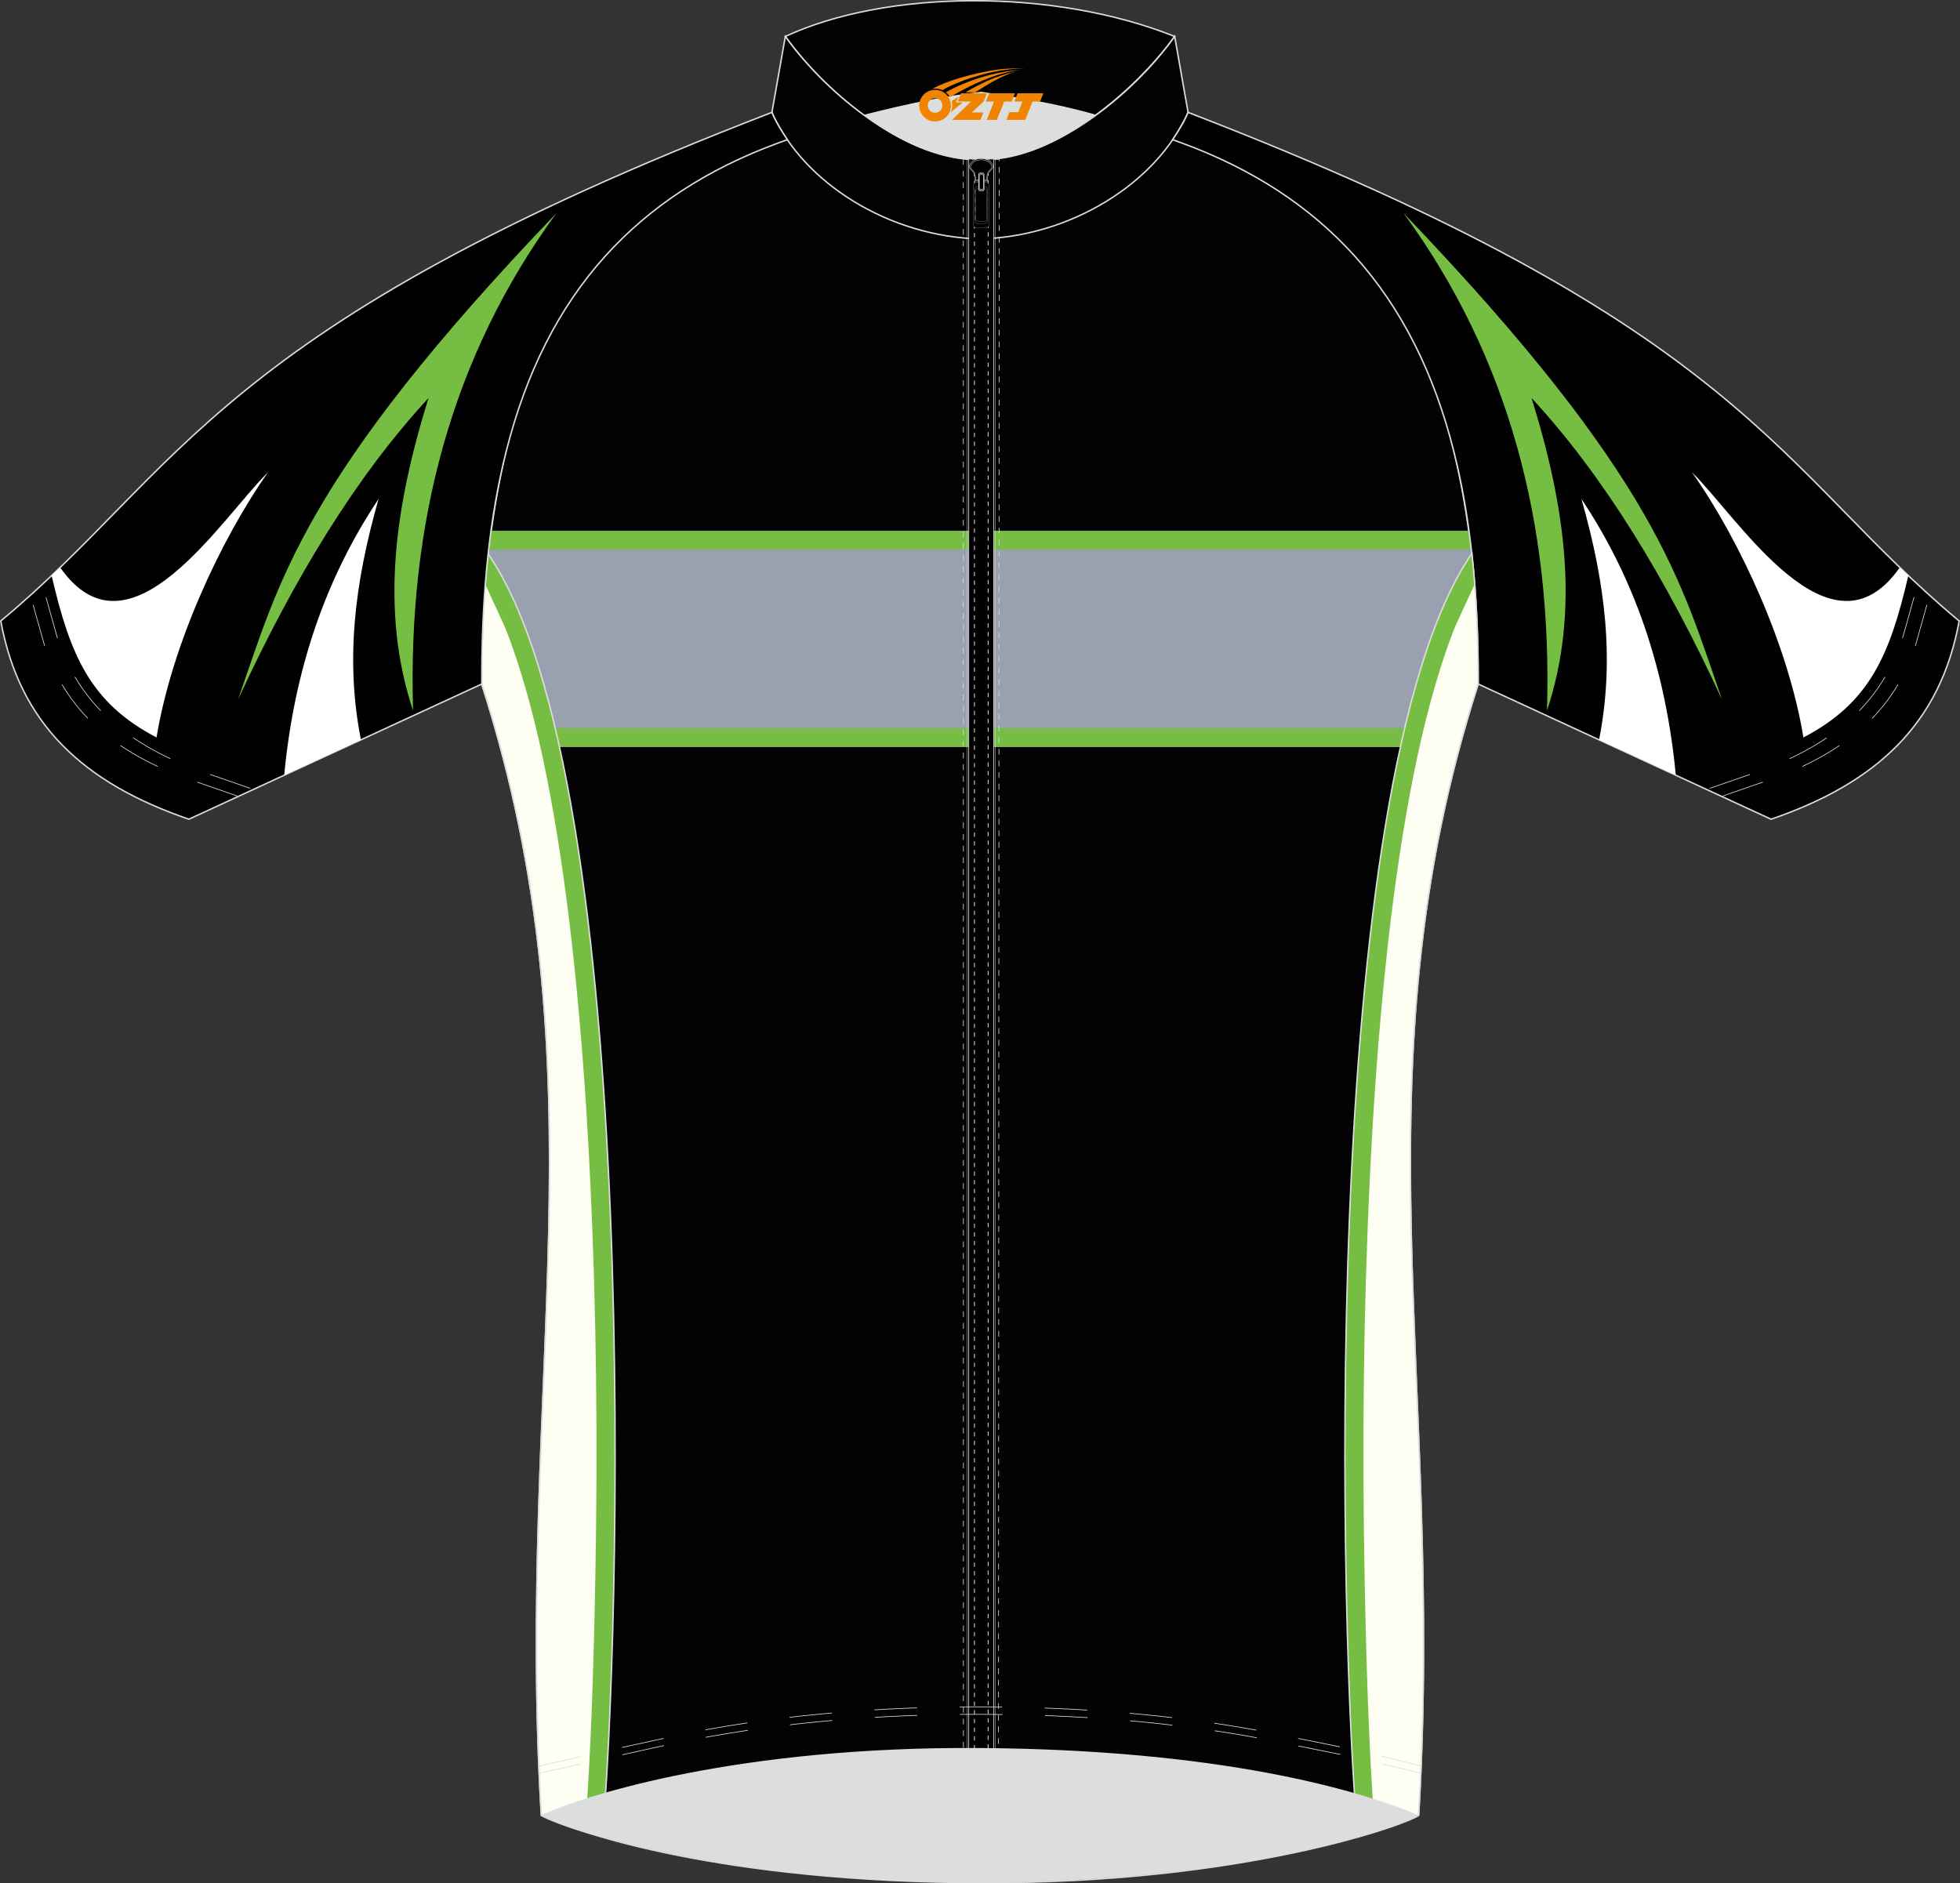 <?xml version="1.0" encoding="utf-8"?>
<!-- Generator: Adobe Illustrator 22.0.0, SVG Export Plug-In . SVG Version: 6.00 Build 0)  -->
<svg xmlns="http://www.w3.org/2000/svg" xmlns:xlink="http://www.w3.org/1999/xlink" version="1.1" id="图层_1" x="0px" y="0px" width="378.89px" height="364.1px" viewBox="0 0 378.89 364.1" enable-background="new 0 0 378.89 364.1" xml:space="preserve">
<rect x="0" y="0" width="378.89" height="364.1" fill="#333333" stroke="none"/>
<g>
	<path fill="#030204" stroke="#DCDBDC" stroke-width="0.281" stroke-miterlimit="22.926" d="M189.44,24.27   c-13.74-0.17-27.25-0.76-40.22-2.49c-44.56,16.48-56.4,67.1-56.09,110.46c24.17,75.21,6.52,134.68,11.51,218.72   c7.25,3.48,35.12,12.86,84.8,13.01c50.81,0.23,82.29-11.21,84.8-13.01c4.99-84.03-12.66-143.51,11.51-218.72   c0.32-43.36-11.53-93.98-56.09-110.46C216.69,23.5,203.18,24.1,189.44,24.27z"/>
	<path fill="#99A0AF" d="M94.96,102.63h188.96c1.37,9.92,1.9,19.94,1.83,29.61c-1.32,4.1-2.5,8.15-3.59,12.17H96.72   c-1.08-4.01-2.27-8.07-3.59-12.17C93.06,122.57,93.6,112.55,94.96,102.63z"/>
	<path fill="#75BE43" d="M94.96,102.63h188.96c0.17,1.21,0.32,2.41,0.46,3.62H94.5C94.64,105.04,94.8,103.84,94.96,102.63z"/>
	<path fill="#75BE43" d="M95.72,140.78h187.46c-0.34,1.21-0.68,2.42-1.01,3.62H96.72C96.4,143.2,96.06,141.99,95.72,140.78z"/>
	<path fill="#020202" stroke="#DCDBDC" stroke-width="0.281" stroke-miterlimit="22.926" d="M151.81,7.05   c19.41-9.03,51.77-9.4,75.27,0c-8.15,11.23-23.98,24.21-37.63,23.79C176.03,31.2,160.34,18.94,151.81,7.05z"/>
	<path fill="#020202" stroke="#DCDBDC" stroke-width="0.281" stroke-miterlimit="22.926" d="M227.08,7.05   c-8.26,11.56-24.26,24.25-37.63,23.79v15.35c17.34-0.41,34.06-10.61,40.22-24.46L227.08,7.05z"/>
	<path fill="#020202" stroke="#DCDBDC" stroke-width="0.281" stroke-miterlimit="22.926" d="M151.81,7.05   c8.26,11.56,24.25,24.25,37.63,23.79v15.35c-17.34-0.41-34.05-10.61-40.22-24.46L151.81,7.05z"/>
	<path fill="#DCDDDD" d="M166.91,22.21c8.88-2.25,16.1-3.74,22.79-4.47c5.76,0.9,13.94,2.06,22.18,4.45   c-7.44,5.55-14.46,8.78-22.44,8.65C179.35,30.92,171.75,25.73,166.91,22.21z"/>
	
		<rect x="186.95" y="30.75" fill="none" stroke="#DCDBDC" stroke-width="0.074" stroke-miterlimit="22.926" width="5.49" height="307.31"/>
	
		<rect x="187.27" y="30.75" fill="#010101" stroke="#DCDBDC" stroke-width="0.13" stroke-miterlimit="3.864" width="4.84" height="307.31"/>
	
		<rect x="188.37" y="30.75" fill="none" stroke="#DCDBDC" stroke-width="0.158" stroke-miterlimit="3.864" stroke-dasharray="0.84,0.84" width="2.65" height="307.31"/>
	<polygon fill="none" stroke="#DCDBDC" stroke-width="0.13" stroke-miterlimit="3.864" stroke-dasharray="1.125,1.125" points="   186.22,30.75 186.24,338.06 193.02,338.06 193.16,30.79  "/>
	<path fill="#FFFEF3" d="M116.41,355.07c-3.34-0.87-6.19-1.81-8.25-2.58c-2.06-0.77-3.33-1.37-3.52-1.54   c-4.99-84.03,12.66-143.46-11.51-218.67c-0.03-8.64,0.33-17.08,1.22-25.22C124.68,151.18,119.72,320.71,116.41,355.07z"/>
	<g>
		<path fill="#75BE43" d="M116.44,355.13c-1.19-0.31-2.32-0.63-3.37-0.94c1.23-15.8,1.73-33.96,2.01-49.02    c0.49-25.67,0.24-51.45-0.99-77.1c-0.59-12.28-1.42-24.56-2.61-36.8c-1.1-11.35-2.51-22.72-4.47-33.96    c-1.66-9.51-3.73-19.14-6.66-28.34c-0.77-2.42-1.63-4.92-2.61-7.4l-0.01-0.03l-0.02-0.04l-0.02-0.05l-0.02-0.06l-0.03-0.07l0,0    l-0.03-0.08l0,0l-0.04-0.09l0,0l-0.04-0.09l0,0l-0.05-0.1l0,0l-0.05-0.11l0,0l-0.05-0.12l0,0l-0.06-0.12l0,0l-0.06-0.13l0,0    l-0.06-0.13l0,0l-0.06-0.14l0,0l-0.07-0.14v0L97,119.92l0,0l-0.07-0.15v0l-0.07-0.16l0,0l-0.07-0.16v0l-0.08-0.17l0,0l-0.08-0.17    l0,0l-0.08-0.18l0,0l-0.08-0.18l0,0l-0.08-0.18l0,0l-0.08-0.18l0,0l-0.08-0.18l0,0l-0.08-0.18l0,0l-0.09-0.19v0l-0.09-0.19l0,0    l-0.09-0.19h0l-0.09-0.19l0,0l-0.09-0.19v0l-0.09-0.19l0,0l-0.09-0.19l0,0l-0.09-0.19l0,0l-0.09-0.18l0,0l-0.08-0.18v0l-0.08-0.18    l0,0l-0.08-0.18l0,0l-0.08-0.18l0,0l-0.08-0.17h0l-0.08-0.17l0,0l-0.08-0.17l0,0l-0.02-0.04c-0.15-0.34-0.31-0.67-0.46-1.01l0,0    l-0.06-0.13l0,0l-0.05-0.12l0,0l-0.05-0.11l0,0l-0.05-0.11v0l-0.05-0.1l0,0l-0.04-0.09l0,0c-0.06-0.13-0.12-0.26-0.17-0.38v0    l-0.01-0.03c0.15-1.97,0.34-3.93,0.55-5.86C124.71,151.24,119.75,320.77,116.44,355.13L116.44,355.13z M93.84,113L93.84,113    L93.84,113z"/>
	</g>
	<path fill="none" d="M116.41,355.07c-3.34-0.87-6.19-1.81-8.25-2.58c-2.06-0.77-3.33-1.37-3.52-1.54   c-4.99-84.03,12.66-143.46-11.51-218.67c-0.03-8.64,0.33-17.08,1.22-25.22C124.68,151.18,119.72,320.71,116.41,355.07z"/>
	<path fill="none" stroke="#DCDBDC" stroke-width="0.281" stroke-miterlimit="22.926" d="M116.41,355.07   c-3.34-0.87-6.19-1.81-8.25-2.58c-2.06-0.77-3.33-1.37-3.52-1.54c-4.99-84.03,12.66-143.46-11.51-218.67   c-0.03-8.64,0.33-17.08,1.22-25.22C124.68,151.18,119.72,320.71,116.41,355.07z"/>
	<path fill="#010101" stroke="#DCDBDC" stroke-width="0.281" stroke-miterlimit="22.926" d="M229.67,21.73   c-0.78,1.89-1.94,3.68-2.98,5.28c0.24,0.09,1.44,0.52,1.67,0.6c13.86,5.07,24.93,12.38,33.51,21.88   c9.09,10.1,15.37,22.67,19.19,37.86c3.13,12.45,4.62,26.66,4.68,42.72c0,0.11,0,2.06,0,2.17l56.63,26.14   c20.51-7.04,32.73-18.5,36.36-38.32C343.58,90.78,337.68,63.33,229.67,21.73z"/>
	<path fill="#75BE43" d="M271.31,41.19c20.35,27.81,28.81,60.08,27.74,96.2c6.45-19.41,3.49-39.67-2.99-60.45   c13.87,14.98,26.01,34.81,36.84,58.34C325,112.79,320.68,92.71,271.31,41.19z"/>
	<path fill="#FFFFFF" d="M309.14,143.03l14.81,6.81c-1.93-20.3-7.94-37.93-18.24-53.38c4.75,16.67,6.39,31.41,3.41,46.56   L309.14,143.03z"/>
	<path fill="#FFFFFF" d="M327.06,91.28c9.36,13.27,18.68,33.71,21.56,51.29c12.86-6.7,16.72-15.99,20.28-31.29   c-0.55-0.53-1.1-1.05-1.65-1.58C353.83,128.92,336.09,100.14,327.06,91.28z"/>
	<path fill="none" stroke="#DCDBDC" stroke-width="0.13" stroke-miterlimit="3.864" stroke-dasharray="8.233,8.233" d="   M332.99,153.9c0.28-0.11,10.5-3.62,10.78-3.73c13.03-5.08,22.37-12.51,26.56-25.54c0.2-0.64,2.54-9.07,2.72-9.74"/>
	<path fill="none" stroke="#DCDBDC" stroke-width="0.13" stroke-miterlimit="3.864" stroke-dasharray="8.233,8.233" d="   M330.51,152.41c0.28-0.11,10.5-3.62,10.78-3.73c13.03-5.08,22.37-12.51,26.56-25.54c0.2-0.64,2.54-9.08,2.72-9.74"/>
	<path fill="#FFFEF3" d="M262.48,355.02c3.34-0.87,6.19-1.81,8.24-2.58c2.06-0.77,3.33-1.37,3.52-1.54   c4.99-84.03-12.67-143.46,11.51-218.67c0.03-8.64-0.33-17.08-1.22-25.22C254.22,151.13,259.17,320.66,262.48,355.02z"/>
	<g>
		<path fill="#75BE43" d="M262.45,355.08c1.19-0.31,2.32-0.63,3.36-0.94c-1.23-15.8-1.73-33.95-2.01-49.02    c-0.49-25.67-0.24-51.45,0.99-77.1c0.59-12.28,1.42-24.56,2.61-36.8c1.1-11.35,2.51-22.72,4.47-33.96    c1.66-9.51,3.73-19.14,6.66-28.34c0.77-2.42,1.64-4.92,2.61-7.4l0.01-0.03l0.02-0.04l0.02-0.05l0.03-0.06l0.03-0.07l0,0l0.03-0.08    l0,0l0.04-0.09l0,0l0.04-0.09l0,0l0.04-0.1l0,0l0.05-0.11l0,0l0.05-0.12l0,0l0.06-0.12l0,0l0.06-0.13v0l0.06-0.14l0,0l0.06-0.14    l0,0l0.07-0.14l0,0l0.07-0.15l0,0l0.07-0.15l0,0l0.07-0.16l0,0l0.07-0.16v0l0.08-0.17l0,0l0.08-0.17l0,0l0.08-0.17v0l0.08-0.18    l0,0l0.08-0.18h0l0.08-0.18h0l0.08-0.18l0,0l0.08-0.18l0,0l0.09-0.19l0,0l0.09-0.19l0,0l0.09-0.19l0,0l0.09-0.19h0l0.09-0.19v0    l0.09-0.19l0,0l0.09-0.19l0,0l0.09-0.19l0,0l0.08-0.18l0,0l0.09-0.18v0l0.08-0.18l0,0l0.08-0.18l0,0l0.08-0.17l0,0l0.08-0.17l0,0    l0.08-0.17l0,0l0.08-0.17l0,0l0.02-0.04c0.15-0.34,0.31-0.67,0.46-1.01l0,0l0.06-0.13h0l0.05-0.12l0,0l0.05-0.11l0,0l0.05-0.11v0    l0.05-0.1v0l0.04-0.09l0,0c0.06-0.13,0.12-0.26,0.17-0.38v0l0.01-0.03c-0.15-1.97-0.34-3.93-0.55-5.86    C254.19,151.2,259.14,320.73,262.45,355.08L262.45,355.08z M285.06,112.95L285.06,112.95L285.06,112.95z"/>
	</g>
	<path fill="none" d="M262.48,355.02c3.34-0.87,6.19-1.81,8.24-2.58c2.06-0.77,3.33-1.37,3.52-1.54   c4.99-84.03-12.67-143.46,11.51-218.67c0.03-8.64-0.33-17.08-1.22-25.22C254.22,151.13,259.17,320.66,262.48,355.02z"/>
	<path fill="none" stroke="#DCDBDC" stroke-width="0.281" stroke-miterlimit="22.926" d="M262.48,355.02   c3.34-0.87,6.19-1.81,8.24-2.58c2.06-0.77,3.33-1.37,3.52-1.54c4.99-84.03-12.67-143.46,11.51-218.67   c0.03-8.64-0.33-17.08-1.22-25.22C254.22,151.13,259.17,320.66,262.48,355.02z"/>
	<path fill="#010101" stroke="#DCDBDC" stroke-width="0.078" stroke-miterlimit="3.864" d="M189.67,35h-1.22   c0,0,0.06-0.17-0.06-1.12c-0.13-0.94-1.31-1.2-0.95-1.97c0.34-0.73,1.1-1.24,2.23-1.24c1.13,0,1.91,0.51,2.25,1.24   c0.36,0.77-0.84,1.03-0.96,1.97c-0.13,0.94-0.06,1.12-0.06,1.12H189.67z"/>
	<path fill="#010101" stroke="#DCDBDC" stroke-width="0.078" stroke-miterlimit="3.864" d="M189.67,34.77h-1.09   c0,0,0.06-0.15-0.06-1c-0.11-0.84-1.17-1.07-0.85-1.77c0.3-0.65,0.99-1.11,2-1.11c1.01,0,1.71,0.46,2.01,1.11   c0.32,0.69-0.75,0.92-0.86,1.77c-0.11,0.84-0.06,1-0.06,1H189.67z"/>
	<path fill="#010101" stroke="#DCDBDC" stroke-width="0.034" stroke-miterlimit="22.926" d="M189.16,36.05h1.03   c0.41,0,0.74,0.22,0.74,0.5v6.18c0,0.27-0.33,0.5-0.74,0.5h-1.03c-0.41,0-0.74-0.23-0.74-0.5v-6.18   C188.41,36.28,188.75,36.05,189.16,36.05L189.16,36.05z M189.22,36.47c-0.36,0-0.65,0.2-0.65,0.44v5.46c0,0.24,0.3,0.44,0.65,0.44   h0.91c0.36,0,0.65-0.2,0.65-0.44v-5.46c0-0.24-0.3-0.44-0.65-0.44H189.22L189.22,36.47z M189.04,35.2c-0.5,0-0.92,0.28-0.92,0.62   v7.65c0,0.34,0.41,0.62,0.92,0.62h1.28c0.5,0,0.92-0.28,0.92-0.62v-7.65c0-0.34-0.41-0.62-0.92-0.62H189.04z"/>
	<path fill="#010101" stroke="#DCDBDC" stroke-width="0.088" stroke-miterlimit="22.926" d="M189.58,33.75h0.26   c0.15,0,0.27,0.12,0.27,0.27v2.32c0,0.14-0.12,0.27-0.27,0.27h-0.26c-0.15,0-0.27-0.12-0.27-0.27v-2.32   C189.31,33.87,189.43,33.75,189.58,33.75L189.58,33.75z M189.55,33.58c-0.18,0-0.33,0.13-0.33,0.3v2.6c0,0.16,0.15,0.3,0.33,0.3   h0.32c0.18,0,0.33-0.13,0.33-0.3v-2.6c0-0.16-0.15-0.3-0.33-0.3H189.55L189.55,33.58z M189.53,33.4c-0.2,0-0.36,0.15-0.36,0.33v2.9   c0,0.18,0.16,0.33,0.36,0.33h0.35c0.2,0,0.36-0.15,0.36-0.33v-2.9c0-0.18-0.16-0.33-0.36-0.33H189.53z"/>
	<path fill="#010101" stroke="#DCDBDC" stroke-width="0.281" stroke-miterlimit="22.926" d="M149.22,21.73   c0.77,1.89,1.94,3.68,2.98,5.28c-0.24,0.09-1.44,0.52-1.67,0.6c-13.87,5.07-24.93,12.38-33.51,21.88   c-9.1,10.1-15.37,22.67-19.19,37.86c-3.13,12.45-4.63,26.66-4.69,42.72c0,0.11,0,2.06,0,2.17l-56.63,26.14   C16,151.34,3.78,139.88,0.15,120.05C35.32,90.78,41.21,63.33,149.22,21.73z"/>
	<path fill="#75BE43" d="M107.58,41.19C87.23,69,78.78,101.27,79.85,137.4c-6.45-19.41-3.49-39.67,2.99-60.45   c-13.87,14.98-26.01,34.81-36.84,58.34C53.89,112.79,58.21,92.71,107.58,41.19z"/>
	<path fill="#FFFFFF" d="M69.75,143.03l-14.81,6.81c1.93-20.3,7.94-37.93,18.24-53.38c-4.75,16.67-6.39,31.41-3.41,46.56   L69.75,143.03z"/>
	<path fill="#FFFFFF" d="M51.83,91.28c-9.36,13.27-18.68,33.71-21.57,51.29c-12.86-6.7-16.72-15.99-20.28-31.29   c0.56-0.53,1.1-1.05,1.65-1.58C25.06,128.92,42.8,100.14,51.83,91.28z"/>
	<path fill="none" stroke="#DCDBDC" stroke-width="0.13" stroke-miterlimit="3.864" stroke-dasharray="8.233,8.233" d="   M45.9,153.9c-0.28-0.11-10.5-3.62-10.78-3.73c-13.03-5.08-22.37-12.51-26.56-25.54c-0.2-0.64-2.54-9.07-2.72-9.74"/>
	<path fill="none" stroke="#DCDBDC" stroke-width="0.13" stroke-miterlimit="3.864" stroke-dasharray="8.233,8.233" d="   M48.38,152.41c-0.28-0.11-10.5-3.62-10.78-3.73c-13.03-5.08-22.37-12.51-26.56-25.54c-0.2-0.64-2.54-9.08-2.72-9.74"/>
	<path fill="#DCDDDD" d="M189.44,337.94c46.35,0.33,72.98,8.03,84.8,13.01c-8.92,4.19-38.14,12.92-84.8,13.01   c-46.66,0.08-77.02-9.21-84.8-13.01C113.4,346.89,143.09,337.61,189.44,337.94z"/>
	<path fill="none" stroke="#DCDBDC" stroke-width="0.13" stroke-miterlimit="3.864" stroke-dasharray="8.233,8.233" d="   M113.96,347.5c1.44,0.31,18.44,4.01,19.88,4.29c18.19,3.52,37.08,4.95,55.59,4.92c18.37-0.03,37.14-1.39,55.21-4.84   c1.5-0.29,19.14-3.85,20.63-4.17"/>
	<path fill="none" stroke="#DCDBDC" stroke-width="0.13" stroke-miterlimit="3.864" stroke-dasharray="8.233,8.233" d="   M116.75,346.66c5.69,1.25,11.4,2.59,17.09,3.69c18.19,3.52,37.08,4.95,55.59,4.92c18.37-0.03,37.14-1.39,55.21-4.84   c1.18-0.22,12.35-2.48,17.79-3.59"/>
	<path fill="none" stroke="#DCDBDC" stroke-width="0.13" stroke-miterlimit="3.864" stroke-dasharray="8.233,8.233" d="   M104.18,341.45c0.29-0.06,10.99-2.52,12.28-2.8c5.14-1.12,16.24-3.53,17.39-3.75c18.19-3.52,37.08-4.95,55.59-4.92   c18.37,0.03,37.14,1.39,55.21,4.84c1.27,0.24,13.94,2.8,18.83,3.8c0.93,0.19,11.08,2.78,11.32,2.83"/>
	<path fill="none" stroke="#DCDBDC" stroke-width="0.13" stroke-miterlimit="3.864" stroke-dasharray="8.233,8.233" d="   M104.23,342.81c1.33-0.29,15.18-3.36,16.51-3.66c4.37-0.98,8.74-1.96,13.1-2.8c18.19-3.52,37.08-4.95,55.59-4.92   c18.37,0.03,37.14,1.39,55.21,4.84c1.1,0.21,10.78,2.16,16.52,3.33c0.45,0.09,13.11,3.12,13.51,3.2"/>
	
</g>
<g id="图层_x0020_1">
	<path fill="#F08300" d="M177.87,21.44c0.416,1.136,1.472,1.984,2.752,2.032c0.144,0,0.304,0,0.448-0.016h0.016   c0.016,0,0.064,0,0.128-0.016c0.032,0,0.048-0.016,0.08-0.016c0.064-0.016,0.144-0.032,0.224-0.048c0.016,0,0.016,0,0.032,0   c0.192-0.048,0.4-0.112,0.576-0.208c0.192-0.096,0.4-0.224,0.608-0.384c0.672-0.56,1.104-1.408,1.104-2.352   c0-0.224-0.032-0.448-0.08-0.672l0,0C183.71,19.56,183.66,19.39,183.58,19.21C183.11,18.12,182.03,17.36,180.76,17.36C179.07,17.36,177.69,18.73,177.69,20.43C177.69,20.78,177.75,21.12,177.87,21.44L177.87,21.44L177.87,21.44z M182.17,20.46L182.17,20.46C182.14,21.24,181.48,21.84,180.7,21.8C179.91,21.77,179.32,21.12,179.35,20.33c0.032-0.784,0.688-1.376,1.472-1.344   C181.59,19.02,182.2,19.69,182.17,20.46L182.17,20.46z"/>
	<polygon fill="#F08300" points="196.2,18.04 ,195.56,19.63 ,194.12,19.63 ,192.7,23.18 ,190.75,23.18 ,192.15,19.63 ,190.57,19.63    ,191.21,18.04"/>
	<path fill="#F08300" d="M198.17,13.31c-1.008-0.096-3.024-0.144-5.056,0.112c-2.416,0.304-5.152,0.912-7.616,1.664   C183.45,15.69,181.58,16.41,180.23,17.18C180.43,17.15,180.62,17.13,180.81,17.13c0.48,0,0.944,0.112,1.36,0.288   C186.27,15.1,193.47,13.05,198.17,13.31L198.17,13.31L198.17,13.31z"/>
	<path fill="#F08300" d="M183.64,18.78c4-2.368,8.88-4.672,13.488-5.248c-4.608,0.288-10.224,2-14.288,4.304   C183.16,18.09,183.43,18.41,183.64,18.78C183.64,18.78,183.64,18.78,183.64,18.78z"/>
	<polygon fill="#F08300" points="201.69,18.04 ,201.07,19.63 ,199.61,19.63 ,198.2,23.18 ,197.74,23.18 ,196.23,23.18 ,194.54,23.18    ,195.13,21.68 ,196.84,21.68 ,197.66,19.63 ,196.07,19.63 ,196.71,18.04"/>
	<polygon fill="#F08300" points="190.78,18.04 ,190.14,19.63 ,187.85,21.74 ,190.11,21.74 ,189.53,23.18 ,184.04,23.18 ,187.71,19.63    ,185.13,19.63 ,185.77,18.04"/>
	<path fill="#F08300" d="M196.06,13.9c-3.376,0.752-6.464,2.192-9.424,3.952h1.888C190.95,16.28,193.29,14.85,196.06,13.9z    M185.26,18.72C184.63,19.1,184.57,19.15,183.96,19.56c0.064,0.256,0.112,0.544,0.112,0.816c0,0.496-0.112,0.976-0.32,1.392   c0.176-0.16,0.32-0.304,0.432-0.4c0.272-0.24,0.768-0.64,1.6-1.296l0.32-0.256H184.78l0,0L185.26,18.72L185.26,18.72L185.26,18.72z"/>
</g>
</svg>